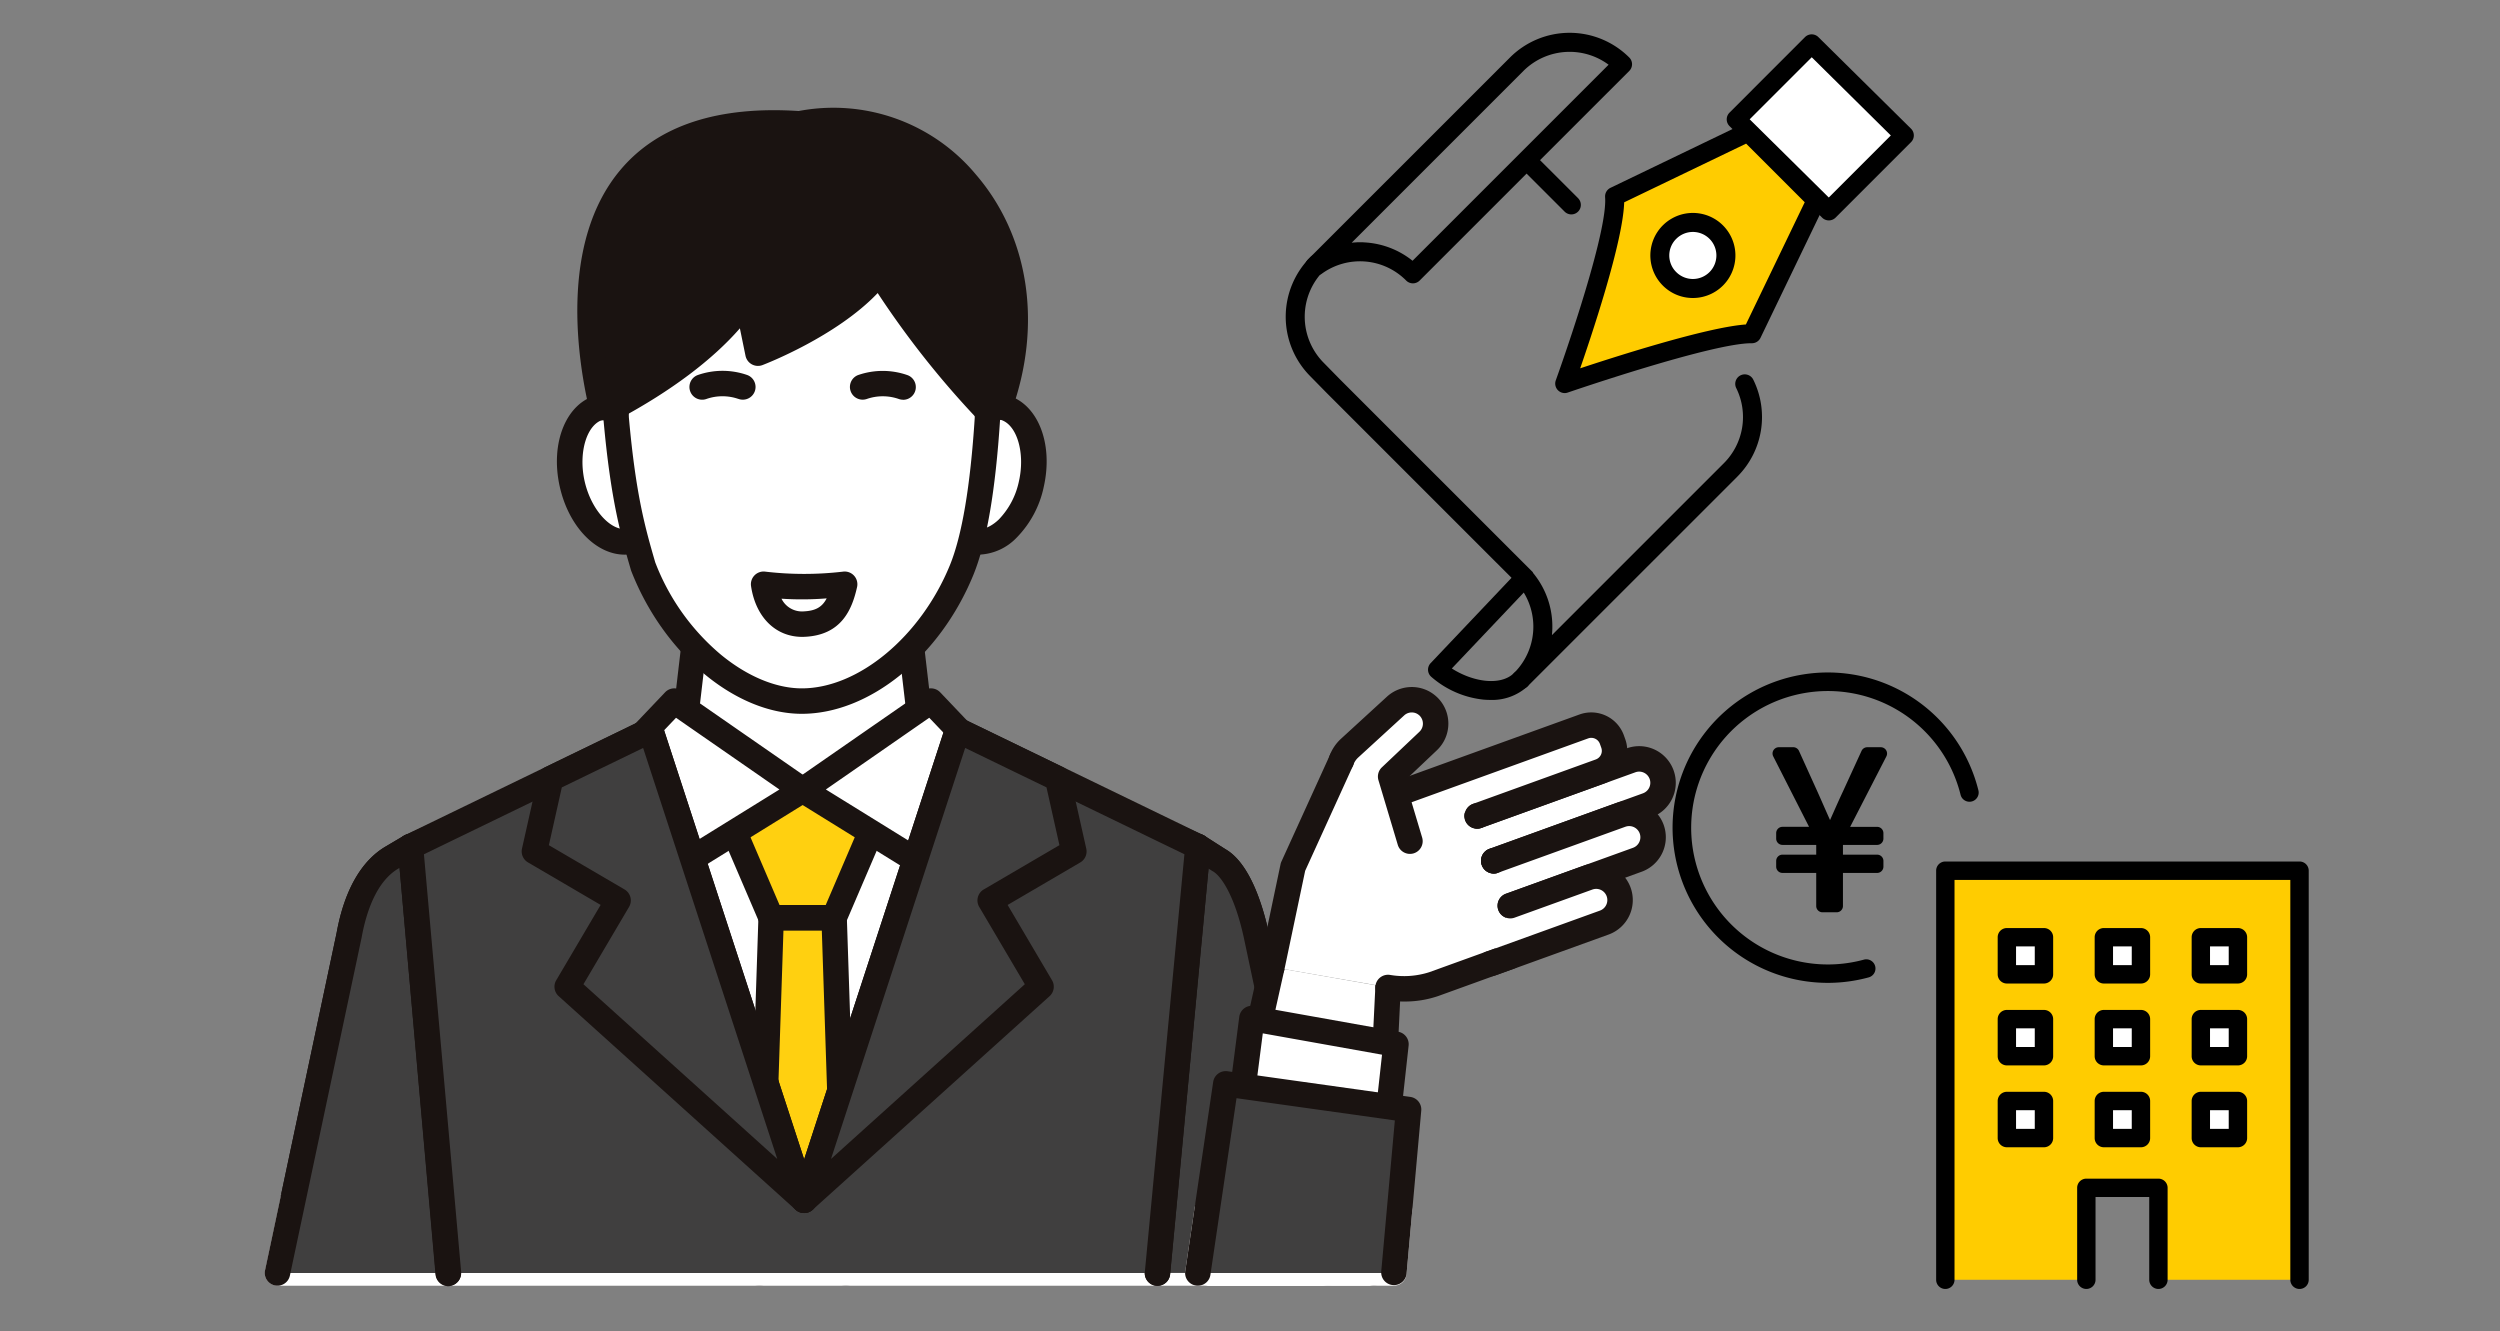 <svg xmlns="http://www.w3.org/2000/svg" width="385" height="205" viewBox="0 0 385 205">
  <rect x="0" y="0" width="385" height="205" fill="#808080" stroke="none"/>
  <g id="グループ_8993" data-name="グループ 8993" transform="translate(-295 -4320)">
    <g id="グループ_8992" data-name="グループ 8992">
      <g id="グループ_8991" data-name="グループ 8991">
        <g id="グループ_8903" data-name="グループ 8903" transform="translate(553.074 4424.061)">
          <g id="グループ_8892" data-name="グループ 8892">
            <g id="グループ_8891" data-name="グループ 8891" transform="translate(15.396 11.509)">
              <path id="パス_36198" data-name="パス 36198" d="M77.783,71.829H72.56a.471.471,0,0,1-.471-.471v-.873a.471.471,0,0,1,.471-.471h5.224a.471.471,0,0,0,.471-.471V67.984a.471.471,0,0,0-.471-.471H72.56a.471.471,0,0,1-.471-.471V66.2a.471.471,0,0,1,.471-.471H76.7a.471.471,0,0,0,.42-.685L71.58,54.152a.471.471,0,0,1,.42-.684h2.217a.471.471,0,0,1,.429.277l2.855,6.3c.754,1.678,1.473,3.357,2.3,5.173h.171c.822-1.816,1.542-3.494,2.329-5.173l2.889-6.3a.471.471,0,0,1,.428-.275h2.077a.471.471,0,0,1,.419.686l-5.6,10.891a.471.471,0,0,0,.419.686h4.2a.471.471,0,0,1,.471.471v.839a.471.471,0,0,1-.471.471H81.843a.471.471,0,0,0-.471.471v1.558a.471.471,0,0,0,.471.471h5.292a.471.471,0,0,1,.471.471v.873a.471.471,0,0,1-.471.471H81.843a.471.471,0,0,0-.471.471v5.121a.471.471,0,0,1-.471.471H78.726a.471.471,0,0,1-.471-.471V72.3A.471.471,0,0,0,77.783,71.829Z" transform="translate(-71.528 -53.468)" stroke="#000" stroke-width="1"/>
            </g>
            <path id="パス_36199" data-name="パス 36199" d="M23.4,46.8A23.4,23.4,0,1,1,46.116,17.774a.915.915,0,1,1-1.777.439A21.554,21.554,0,1,0,29.093,44.207a.915.915,0,0,1,.482,1.766A23.455,23.455,0,0,1,23.4,46.8Z" transform="translate(0 0)" stroke="#000" stroke-width="1"/>
          </g>
          <path id="パス_36200" data-name="パス 36200" d="M192.818,139.516V202.51H214.54V188.352h11.1V202.51h21.723V139.516Z" transform="translate(-151.315 -109.486)" fill="#fc0"/>
          <path id="パス_36201" data-name="パス 36201" d="M244.028,200.088a.915.915,0,0,1-.915-.915v-62.08H190.4v62.08a.915.915,0,1,1-1.83,0v-63a.915.915,0,0,1,.915-.915h54.547a.915.915,0,0,1,.915.915v63A.915.915,0,0,1,244.028,200.088Z" transform="translate(-147.978 -106.148)" stroke="#000" stroke-width="1"/>
          <g id="グループ_8902" data-name="グループ 8902" transform="translate(50.069 39.359)">
            <g id="グループ_8893" data-name="グループ 8893">
              <rect id="長方形_24215" data-name="長方形 24215" width="5.713" height="5.713" transform="translate(0.915 0.915)" fill="#fff" stroke="#000" stroke-width="1"/>
              <path id="パス_36202" data-name="パス 36202" d="M239.243,190.4H233.53a.915.915,0,0,1-.915-.915v-5.713a.915.915,0,0,1,.915-.915h5.713a.915.915,0,0,1,.915.915v5.713A.915.915,0,0,1,239.243,190.4Zm-4.8-1.83h3.883v-3.883h-3.883Z" transform="translate(-232.615 -182.858)" stroke="#000" stroke-width="1"/>
            </g>
            <g id="グループ_8894" data-name="グループ 8894" transform="translate(14.935)">
              <rect id="長方形_24216" data-name="長方形 24216" width="5.713" height="5.713" transform="translate(0.915 0.915)" fill="#fff" stroke="#000" stroke-width="1"/>
              <path id="パス_36203" data-name="パス 36203" d="M308.631,190.4h-5.713a.915.915,0,0,1-.915-.915v-5.713a.915.915,0,0,1,.915-.915h5.713a.915.915,0,0,1,.915.915v5.713A.915.915,0,0,1,308.631,190.4Zm-4.8-1.83h3.883v-3.883h-3.883Z" transform="translate(-302.002 -182.858)" stroke="#000" stroke-width="1"/>
            </g>
            <g id="グループ_8895" data-name="グループ 8895" transform="translate(29.871)">
              <rect id="長方形_24217" data-name="長方形 24217" width="5.713" height="5.713" transform="translate(0.915 0.915)" fill="#fff" stroke="#000" stroke-width="1"/>
              <path id="パス_36204" data-name="パス 36204" d="M378.019,190.4h-5.713a.915.915,0,0,1-.915-.915v-5.713a.915.915,0,0,1,.915-.915h5.713a.915.915,0,0,1,.915.915v5.713A.915.915,0,0,1,378.019,190.4Zm-4.8-1.83H377.1v-3.883H373.22Z" transform="translate(-371.39 -182.858)" stroke="#000" stroke-width="1"/>
            </g>
            <g id="グループ_8896" data-name="グループ 8896" transform="translate(0 12.608)">
              <rect id="長方形_24218" data-name="長方形 24218" width="5.713" height="5.713" transform="translate(0.915 0.915)" fill="#fff" stroke="#000" stroke-width="1"/>
              <path id="パス_36205" data-name="パス 36205" d="M239.243,248.976H233.53a.915.915,0,0,1-.915-.915v-5.713a.915.915,0,0,1,.915-.915h5.713a.915.915,0,0,1,.915.915v5.713A.915.915,0,0,1,239.243,248.976Zm-4.8-1.83h3.883v-3.883h-3.883Z" transform="translate(-232.615 -241.432)" stroke="#000" stroke-width="1"/>
            </g>
            <g id="グループ_8897" data-name="グループ 8897" transform="translate(14.935 12.608)">
              <rect id="長方形_24219" data-name="長方形 24219" width="5.713" height="5.713" transform="translate(0.915 0.915)" fill="#fff" stroke="#000" stroke-width="1"/>
              <path id="パス_36206" data-name="パス 36206" d="M308.631,248.976h-5.713a.915.915,0,0,1-.915-.915v-5.713a.915.915,0,0,1,.915-.915h5.713a.915.915,0,0,1,.915.915v5.713A.915.915,0,0,1,308.631,248.976Zm-4.8-1.83h3.883v-3.883h-3.883Z" transform="translate(-302.002 -241.432)" stroke="#000" stroke-width="1"/>
            </g>
            <g id="グループ_8898" data-name="グループ 8898" transform="translate(29.871 12.608)">
              <rect id="長方形_24220" data-name="長方形 24220" width="5.713" height="5.713" transform="translate(0.915 0.915)" fill="#fff" stroke="#000" stroke-width="1"/>
              <path id="パス_36207" data-name="パス 36207" d="M378.019,248.976h-5.713a.915.915,0,0,1-.915-.915v-5.713a.915.915,0,0,1,.915-.915h5.713a.915.915,0,0,1,.915.915v5.713A.915.915,0,0,1,378.019,248.976Zm-4.8-1.83H377.1v-3.883H373.22Z" transform="translate(-371.39 -241.432)" stroke="#000" stroke-width="1"/>
            </g>
            <g id="グループ_8899" data-name="グループ 8899" transform="translate(0 25.215)">
              <rect id="長方形_24221" data-name="長方形 24221" width="5.713" height="5.713" transform="translate(0.915 0.915)" fill="#fff" stroke="#000" stroke-width="1"/>
              <path id="パス_36208" data-name="パス 36208" d="M239.243,307.55H233.53a.915.915,0,0,1-.915-.915v-5.713a.915.915,0,0,1,.915-.915h5.713a.915.915,0,0,1,.915.915v5.713A.915.915,0,0,1,239.243,307.55Zm-4.8-1.83h3.883v-3.883h-3.883Z" transform="translate(-232.615 -300.006)" stroke="#000" stroke-width="1"/>
            </g>
            <g id="グループ_8900" data-name="グループ 8900" transform="translate(14.935 25.215)">
              <rect id="長方形_24222" data-name="長方形 24222" width="5.713" height="5.713" transform="translate(0.915 0.915)" fill="#fff" stroke="#000" stroke-width="1"/>
              <path id="パス_36209" data-name="パス 36209" d="M308.631,307.55h-5.713a.915.915,0,0,1-.915-.915v-5.713a.915.915,0,0,1,.915-.915h5.713a.915.915,0,0,1,.915.915v5.713A.915.915,0,0,1,308.631,307.55Zm-4.8-1.83h3.883v-3.883h-3.883Z" transform="translate(-302.002 -300.006)" stroke="#000" stroke-width="1"/>
            </g>
            <g id="グループ_8901" data-name="グループ 8901" transform="translate(29.871 25.215)">
              <rect id="長方形_24223" data-name="長方形 24223" width="5.713" height="5.713" transform="translate(0.915 0.915)" fill="#fff" stroke="#000" stroke-width="1"/>
              <path id="パス_36210" data-name="パス 36210" d="M378.019,307.55h-5.713a.915.915,0,0,1-.915-.915v-5.713a.915.915,0,0,1,.915-.915h5.713a.915.915,0,0,1,.915.915v5.713A.915.915,0,0,1,378.019,307.55Zm-4.8-1.83H377.1v-3.883H373.22Z" transform="translate(-371.39 -300.006)" stroke="#000" stroke-width="1"/>
            </g>
          </g>
        </g>
        <path id="パス_36211" data-name="パス 36211" d="M301.5,378.139a.915.915,0,0,1-.915-.915V363.98h-9.271v13.243a.915.915,0,1,1-1.83,0V363.065a.915.915,0,0,1,.915-.915h11.1a.915.915,0,0,1,.915.915v14.159A.915.915,0,0,1,301.5,378.139Z" transform="translate(325.898 4139.861)" stroke="#000" stroke-width="1"/>
        <g id="アートワーク_8" data-name="アートワーク 8" transform="translate(664.542 4507.322)">
          <g id="グループ_8952" data-name="グループ 8952" transform="translate(-171.042 -181.771)">
            <g id="グループ_8950" data-name="グループ 8950">
              <path id="パス_36264" data-name="パス 36264" d="M35.724,187.854a.964.964,0,0,1-.682-1.645,10.56,10.56,0,0,0,0-14.935l-2.752-2.747L6.119,142.356l-2.467-2.514a12.488,12.488,0,0,1,.006-17.655.964.964,0,1,1,1.363,1.363,10.561,10.561,0,0,0,0,14.935L7.488,141l26.165,26.165,2.752,2.747a12.407,12.407,0,0,1,3.658,8.831,12.6,12.6,0,0,1-.3,2.748l27.562-27.562a10.556,10.556,0,0,0,2.005-12.143.964.964,0,1,1,1.729-.853,12.483,12.483,0,0,1-2.371,14.359L36.405,187.572A.96.96,0,0,1,35.724,187.854Z" transform="translate(0 -87.79)" stroke="#000" stroke-width="1"/>
              <path id="パス_36265" data-name="パス 36265" d="M135.868,74.354a.962.962,0,0,1-.682-.282l-6.626-6.626a.964.964,0,1,1,1.363-1.363l6.626,6.626a.964.964,0,0,1-.681,1.645Z" transform="translate(-92.38 -47.386)" stroke="#000" stroke-width="1"/>
              <path id="パス_36266" data-name="パス 36266" d="M26.787,37.585a.964.964,0,0,1-.681-.282,10.508,10.508,0,0,0-13.651-1.1.958.958,0,0,1-.56.183.964.964,0,0,1-.923-1.615L42.089,3.658a12.489,12.489,0,0,1,17.661,0,.964.964,0,0,1,0,1.363L27.469,37.3A.964.964,0,0,1,26.787,37.585Zm-8.146-5.324a12.436,12.436,0,0,1,8.121,3.022L57.674,4.37a10.575,10.575,0,0,0-14.222.651L15.907,32.566A12.374,12.374,0,0,1,18.641,32.261Z" transform="translate(-7.698)" stroke="#000" stroke-width="1"/>
              <path id="パス_36267" data-name="パス 36267" d="M87.381,316.859q-.479,0-.975-.043a14.037,14.037,0,0,1-7.744-3.379.964.964,0,0,1-.074-1.4l12.347-13.02a.964.964,0,1,1,1.4,1.326L80.717,312.6c3.377,2.407,8.305,3.37,10.73.946A.964.964,0,0,1,92.81,314.9,7.589,7.589,0,0,1,87.381,316.859Z" transform="translate(-56.405 -215.123)" stroke="#000" stroke-width="1"/>
              <g id="グループ_8949" data-name="グループ 8949" transform="translate(41.504 0.238)">
                <g id="グループ_8948" data-name="グループ 8948">
                  <path id="パス_36268" data-name="パス 36268" d="M179.988,52.872l-20.558,9.9c.5,6.253-7.676,28.825-7.676,28.825s22.514-7.762,28.831-7.67l9.9-20.558Z" transform="translate(-150.79 -38.314)" fill="#fc0"/>
                  <path id="パス_36269" data-name="パス 36269" d="M149.273,90.08a.964.964,0,0,1-.906-1.292c.079-.217,7.643-21.173,7.642-27.859q0-.3-.021-.561c0-.026,0-.053,0-.079a.964.964,0,0,1,.546-.867l20.558-9.9h0a.96.96,0,0,1,.671-.061h0a.961.961,0,0,1,.195.077h0a.965.965,0,0,1,.247.186l10.464,10.465a.965.965,0,0,1,.2,1.113h0v0l-9.9,20.558a.969.969,0,0,1-.882.545h-.107c-6.218,0-28.041,7.5-28.391,7.616A.96.96,0,0,1,149.273,90.08Zm8.661-29.194c-.015,5.953-5.2,21.282-7.086,26.677,5.448-1.829,20.743-6.78,26.645-7.068l9.345-19.408-9.529-9.529Z" transform="translate(-148.309 -35.834)" stroke="#000" stroke-width="1"/>
                  <g id="グループ_8947" data-name="グループ 8947" transform="translate(26.409)">
                    <path id="パス_36270" data-name="パス 36270" d="M260.388,30.024l-14.265-14.1L257.749,4.3l14.265,14.1Z" transform="translate(-245.16 -3.332)" fill="#fff"/>
                    <path id="パス_36271" data-name="パス 36271" d="M257.908,28.507a.961.961,0,0,1-.678-.278l-14.265-14.1a.964.964,0,0,1,0-1.367L254.587,1.134a.963.963,0,0,1,1.359,0l14.265,14.1a.964.964,0,0,1,0,1.367L258.589,28.225A.961.961,0,0,1,257.908,28.507Zm-12.9-15.07L257.9,26.184l10.262-10.262L255.272,3.175Z" transform="translate(-242.679 -0.852)" stroke="#000" stroke-width="1"/>
                  </g>
                </g>
              </g>
            </g>
            <g id="グループ_8951" data-name="グループ 8951" transform="translate(56.156 27.744)">
              <path id="パス_36272" data-name="パス 36272" d="M205.592,111.255a5.086,5.086,0,1,1,7.193,0A5.086,5.086,0,0,1,205.592,111.255Z" transform="translate(-203.141 -101.612)" fill="#fff"/>
              <path id="パス_36273" data-name="パス 36273" d="M206.716,111.236h0a6.01,6.01,0,0,1-4.278-1.772h0a6.05,6.05,0,1,1,4.278,1.772ZM203.8,108.1a4.122,4.122,0,1,0,0-5.829,4.094,4.094,0,0,0,0,5.829Z" transform="translate(-200.668 -99.139)" stroke="#000" stroke-width="1"/>
            </g>
          </g>
        </g>
        <g id="グループ_8976" data-name="グループ 8976" transform="translate(335.766 4336.575)">
          <g id="グループ_8344" data-name="グループ 8344" transform="translate(0 11.354)">
            <g id="グループ_8332" data-name="グループ 8332" transform="translate(20.479 73.702)">
              <path id="パス_7930" data-name="パス 7930" d="M1584.833,762.79l-5.851-65.658,36.285-16,6.741-2.974,1.575-.694,9.2-4.052,6.964-3.072,6.592,2.92,9.1,4.029,1.56.69,6.56,2.908,36.689,16.244-.012.129-6.207,65.528Z" transform="translate(-1577.022 -668.383)" fill="#fff"/>
              <path id="パス_7931" data-name="パス 7931" d="M1581.966,761.7a1.959,1.959,0,0,1-2.126-1.778l-5.85-65.658a1.959,1.959,0,0,1,1.161-1.967l60.762-26.79a1.961,1.961,0,0,1,1.585,0L1698,692.3a1.959,1.959,0,0,1,1.158,1.976l-6.219,65.658a1.96,1.96,0,0,1-1.948,1.775c-.062,0-.125,0-.187-.009a1.959,1.959,0,0,1-1.766-2.135l6.086-64.253L1636.7,669.444l-58.685,25.873,5.726,64.258A1.959,1.959,0,0,1,1581.966,761.7Z" transform="translate(-1573.982 -665.342)" fill="#1a1311"/>
            </g>
            <g id="グループ_8333" data-name="グループ 8333" transform="translate(0 100.492)">
              <path id="パス_7932" data-name="パス 7932" d="M1891.2,740.4l2.873-1.7,5.808,65.658h-26.287l11.035-52C1885.592,747,1887.666,742.5,1891.2,740.4Z" transform="translate(-1871.631 -736.743)" fill="#fff"/>
              <path id="パス_7933" data-name="パス 7933" d="M1894.887,801.492l-5.534-62.56-.194.115c-3.45,2.046-4.974,6.9-5.644,10.62,0,.02-.007.039-.012.059l-11.034,52a1.959,1.959,0,0,1-3.833-.814l11.028-51.972c1.172-6.465,3.764-11.051,7.5-13.266l2.872-1.7a1.959,1.959,0,0,1,2.95,1.513l5.807,65.657a1.959,1.959,0,1,1-3.9.346Z" transform="translate(-1868.592 -733.702)" fill="#1a1311"/>
            </g>
            <g id="グループ_8334" data-name="グループ 8334" transform="translate(135.523 100.492)">
              <path id="パス_7934" data-name="パス 7934" d="M1534.064,738.7l3.2,2.05c2.466,1.34,4.545,5.788,5.8,11.607l11.035,52h-26.259Z" transform="translate(-1525.885 -736.743)" fill="#fff"/>
              <path id="パス_7935" data-name="パス 7935" d="M1551.061,803.28a1.961,1.961,0,0,1-1.915-1.553l-11.032-51.994c-1.39-6.422-3.468-9.562-4.825-10.3q-.062-.034-.121-.072l-.5-.318-5.917,62.46a1.959,1.959,0,1,1-3.9-.369l6.219-65.658a1.96,1.96,0,0,1,3.008-1.465l3.148,2.016c3.889,2.179,5.876,8.994,6.717,12.884l11.035,52a1.961,1.961,0,0,1-1.919,2.367Z" transform="translate(-1522.844 -733.702)" fill="#1a1311"/>
            </g>
            <g id="グループ_8335" data-name="グループ 8335" transform="translate(74.223 111.438)">
              <path id="パス_7936" data-name="パス 7936" d="M1728.807,766.632l1.807,54.712H1717.3l1.807-54.712Z" transform="translate(-1715.342 -764.673)" fill="#ffd010"/>
              <path id="パス_7937" data-name="パス 7937" d="M1725.616,818.369l-1.744-52.818h-5.908l-1.744,52.818a1.959,1.959,0,0,1-1.957,1.895h-.066a1.959,1.959,0,0,1-1.894-2.023l1.807-54.713a1.959,1.959,0,0,1,1.958-1.895h9.7a1.959,1.959,0,0,1,1.958,1.895l1.807,54.713a1.959,1.959,0,0,1-3.917.129Z" transform="translate(-1712.302 -761.632)" fill="#1a1311"/>
            </g>
            <g id="グループ_8336" data-name="グループ 8336" transform="translate(62.808 67.547)">
              <path id="パス_7938" data-name="パス 7938" d="M1689.749,654.635h33l1.571,13.444-18.07,13.733-18.073-13.733Z" transform="translate(-1686.214 -652.676)" fill="#fff"/>
              <path id="パス_7939" data-name="パス 7939" d="M1704.391,680.332a1.959,1.959,0,0,1-2.371,0L1683.947,666.6a1.959,1.959,0,0,1-.76-1.788l1.575-13.444a1.96,1.96,0,0,1,1.946-1.731h33a1.96,1.96,0,0,1,1.946,1.732l1.571,13.444a1.959,1.959,0,0,1-.76,1.787Zm13.57-26.778h-29.51l-1.242,10.6,16,12.155,15.994-12.155Z" transform="translate(-1683.173 -649.635)" fill="#1a1311"/>
            </g>
            <g id="グループ_8337" data-name="グループ 8337" transform="translate(44.997 32.701)">
              <path id="パス_7940" data-name="パス 7940" d="M1801.691,577.686c-1.293-5.7.691-11,4.43-11.852a4.8,4.8,0,0,1,2.363.069l2.427,20.534c-.035.012-.069.02-.106.029C1807.065,587.315,1802.986,583.383,1801.691,577.686Z" transform="translate(-1799.33 -563.758)" fill="#fff"/>
              <path id="パス_7941" data-name="パス 7941" d="M1807.315,581.518a1.959,1.959,0,0,1,1.18,3.737,2.987,2.987,0,0,1-.292.08,6.655,6.655,0,0,1-1.482.167c-4.369,0-8.575-4.262-9.976-10.424-1.555-6.855,1.04-13.09,5.906-14.2a6.738,6.738,0,0,1,3.32.091,1.96,1.96,0,1,1-1.042,3.778,2.858,2.858,0,0,0-1.408-.047c-2.589.588-3.969,5.031-2.954,9.506S1804.732,582.084,1807.315,581.518Zm-.052.016h0Zm0,0,0,0Z" transform="translate(-1796.295 -560.717)" fill="#1a1311"/>
            </g>
            <g id="グループ_8338" data-name="グループ 8338" transform="translate(106.76 32.701)">
              <path id="パス_7942" data-name="パス 7942" d="M1643.634,586.466c-.078-.018-.152-.038-.227-.061l2.545-20.5a4.8,4.8,0,0,1,2.363-.069c3.74.849,5.723,6.155,4.431,11.852S1647.374,587.315,1643.634,586.466Z" transform="translate(-1641.447 -563.758)" fill="#fff"/>
              <path id="パス_7943" data-name="パス 7943" d="M1644.823,564.7a2.86,2.86,0,0,0-1.407.047,1.959,1.959,0,0,1-1.042-3.778,6.733,6.733,0,0,1,3.318-.091c4.868,1.106,7.463,7.341,5.907,14.2a15.74,15.74,0,0,1-4.189,7.823,8.4,8.4,0,0,1-5.779,2.6,6.681,6.681,0,0,1-1.479-.166c-.129-.029-.254-.063-.378-.1a1.959,1.959,0,1,1,1.152-3.746c.025.008.051.014.085.023,1.543.35,2.967-.749,3.679-1.435a11.966,11.966,0,0,0,3.087-5.867C1648.793,569.734,1647.413,565.292,1644.823,564.7Z" transform="translate(-1638.39 -560.717)" fill="#1a1311"/>
            </g>
            <g id="グループ_8339" data-name="グループ 8339" transform="translate(52.111)">
              <path id="パス_7944" data-name="パス 7944" d="M1692.982,482.274c30.336,0,25.084,32.869,25.084,32.869s.063,1.17.026,1.75c-.613,9.566-1.833,18.079-3.975,23.305-5.065,12.356-15.511,20.155-24.6,20.155-8.806,0-19.46-8-24.431-20.734-1.552-5.348-3.057-10.547-4.149-22.725a15.247,15.247,0,0,1,.023-1.733c0-.063,0-.123.006-.187C1660.3,497.58,1662.646,482.274,1692.982,482.274Z" transform="translate(-1658.914 -480.315)" fill="#fff"/>
              <path id="パス_7945" data-name="パス 7945" d="M1662.557,485.665c5.434-5.646,14.382-8.391,27.354-8.391,9.066,0,16.053,2.8,20.77,8.334,8.334,9.771,6.567,24.574,6.28,26.594.038.655.028,1.574.015,1.776-.7,10.914-2.084,18.963-4.118,23.923-5.158,12.583-16.021,21.371-26.418,21.371-10.242,0-21.284-9.244-26.256-21.981q-.032-.082-.057-.167c-1.529-5.269-3.109-10.717-4.219-23.1a10.665,10.665,0,0,1,0-1.5c.007-.153.015-.3.019-.457,0-.013,0-.027,0-.04l0-.089C1655.563,502.242,1656.12,492.354,1662.557,485.665Zm-2.709,26.356,0,.147h0c0,.183-.013.366-.022.549a7.5,7.5,0,0,0-.009.961c1.07,11.937,2.52,16.976,4.055,22.269a34.814,34.814,0,0,0,10.162,14.258c4.054,3.32,8.462,5.148,12.412,5.148,8.708,0,18.293-7.965,22.792-18.939,1.872-4.566,3.161-12.2,3.833-22.686.024-.374-.011-1.267-.025-1.486a1.972,1.972,0,0,1,.019-.447c.023-.147,2.225-14.769-5.372-23.658-3.938-4.608-9.919-6.944-17.776-6.944-11.851,0-19.874,2.352-24.53,7.19-5.133,5.334-5.924,13.242-5.532,23.475C1659.85,511.912,1659.85,511.967,1659.848,512.021Z" transform="translate(-1655.843 -477.274)" fill="#1a1311"/>
            </g>
            <g id="グループ_8340" data-name="グループ 8340" transform="translate(67.738 92.098)">
              <path id="パス_7946" data-name="パス 7946" d="M1700.754,717.283h26.282l-8.291,19.34h-9.7Z" transform="translate(-1698.794 -715.323)" fill="#ffd010"/>
              <path id="パス_7947" data-name="パス 7947" d="M1715.705,735.542H1706a1.959,1.959,0,0,1-1.8-1.187l-8.291-19.34a1.96,1.96,0,0,1,1.8-2.731H1724a1.96,1.96,0,0,1,1.8,2.731l-8.291,19.34A1.958,1.958,0,0,1,1715.705,735.542Zm-15.02-19.34,6.611,15.421h7.117l6.61-15.421Z" transform="translate(-1695.754 -712.283)" fill="#1a1311"/>
            </g>
            <g id="グループ_8343" data-name="グループ 8343" transform="translate(56.417 78.079)">
              <g id="グループ_8341" data-name="グループ 8341" transform="translate(24.463 0)">
                <path id="パス_7948" data-name="パス 7948" d="M1691.626,681.51l4.7,4.94-4.917,20.864-19.547-12.1Z" transform="translate(-1669.904 -679.55)" fill="#fff"/>
                <path id="パス_7949" data-name="パス 7949" d="M1689.12,706.084a1.962,1.962,0,0,1-1.781-.144l-19.546-12.1a1.959,1.959,0,0,1-.085-3.276l19.762-13.705a1.96,1.96,0,0,1,2.536.259l4.7,4.941a1.958,1.958,0,0,1,.488,1.8l-4.916,20.864A1.959,1.959,0,0,1,1689.12,706.084Zm-.8-25.048L1672.4,692.081l14.691,9.094,4.049-17.183Z" transform="translate(-1666.864 -676.51)" fill="#1a1311"/>
              </g>
              <g id="グループ_8342" data-name="グループ 8342" transform="translate(0)">
                <path id="パス_7950" data-name="パス 7950" d="M1738.987,681.51l19.762,13.705-19.547,12.1-4.917-20.864Z" transform="translate(-1732.327 -679.55)" fill="#fff"/>
                <path id="パス_7951" data-name="パス 7951" d="M1737.193,705.94a1.959,1.959,0,0,1-2.938-1.217l-4.916-20.864a1.959,1.959,0,0,1,.488-1.8l4.7-4.941a1.959,1.959,0,0,1,2.536-.259l19.762,13.705a1.959,1.959,0,0,1-.085,3.276Zm-.984-24.9-2.813,2.956,4.049,17.183,14.691-9.094Z" transform="translate(-1729.286 -676.51)" fill="#1a1311"/>
              </g>
            </g>
          </g>
          <g id="グループ_8352" data-name="グループ 8352" transform="translate(0 93.912)">
            <g id="グループ_8345" data-name="グループ 8345" transform="translate(0 72.402)">
              <path id="パス_7952" data-name="パス 7952" d="M1530.22,877.686h157.033l2.375,11.192H1527.845Z" transform="translate(-1525.885 -875.727)" fill="#fff"/>
              <path id="パス_7953" data-name="パス 7953" d="M1686.587,887.8H1524.8a1.959,1.959,0,0,1-1.917-2.366l2.375-11.192a1.959,1.959,0,0,1,1.917-1.553h157.032a1.959,1.959,0,0,1,1.917,1.553l2.375,11.192a1.959,1.959,0,0,1-1.917,2.366Zm-3.962-11.192H1528.767l-1.543,7.273h156.945Z" transform="translate(-1522.845 -872.686)" fill="#fff"/>
            </g>
            <g id="グループ_8351" data-name="グループ 8351" transform="translate(0)">
              <g id="グループ_8346" data-name="グループ 8346" transform="translate(0 17.935)">
                <path id="パス_7954" data-name="パス 7954" d="M1891.2,740.4l2.873-1.7,5.808,65.658h-26.287l11.035-52C1885.592,747,1887.666,742.5,1891.2,740.4Z" transform="translate(-1871.631 -736.743)" fill="#403f3f"/>
                <path id="パス_7955" data-name="パス 7955" d="M1894.887,801.492l-5.534-62.56-.194.115c-3.45,2.046-4.974,6.9-5.644,10.62,0,.02-.007.039-.012.059l-11.034,52a1.959,1.959,0,0,1-3.833-.814l11.028-51.972c1.172-6.465,3.764-11.051,7.5-13.266l2.872-1.7a1.959,1.959,0,0,1,2.95,1.513l5.807,65.657a1.959,1.959,0,1,1-3.9.346Z" transform="translate(-1868.592 -733.702)" fill="#1a1311"/>
              </g>
              <g id="グループ_8347" data-name="グループ 8347" transform="translate(135.523 17.935)">
                <path id="パス_7956" data-name="パス 7956" d="M1534.064,738.7l3.2,2.05c2.466,1.34,4.545,5.788,5.8,11.607l11.035,52h-26.259Z" transform="translate(-1525.885 -736.743)" fill="#403f3f"/>
                <path id="パス_7957" data-name="パス 7957" d="M1551.061,803.28a1.961,1.961,0,0,1-1.915-1.553l-11.032-51.994c-1.39-6.422-3.468-9.562-4.825-10.3q-.062-.034-.121-.072l-.5-.318-5.917,62.46a1.959,1.959,0,1,1-3.9-.369l6.219-65.658a1.96,1.96,0,0,1,3.008-1.465l3.148,2.016c3.889,2.179,5.876,8.994,6.717,12.884l11.035,52a1.961,1.961,0,0,1-1.919,2.367Z" transform="translate(-1522.844 -733.702)" fill="#1a1311"/>
              </g>
              <g id="グループ_8348" data-name="グループ 8348" transform="translate(20.479)">
                <path id="パス_7958" data-name="パス 7958" d="M1584.833,776.53l-5.851-65.658,37-17.935,23.633,72.4,23.633-72.4,37,17.935-.012.129-6.207,65.528Z" transform="translate(-1577.022 -690.978)" fill="#403f3f"/>
                <path id="パス_7959" data-name="パス 7959" d="M1581.966,775.441a1.959,1.959,0,0,1-2.126-1.778l-5.851-65.658a1.96,1.96,0,0,1,1.1-1.937l37-17.935a1.96,1.96,0,0,1,2.718,1.155l21.77,66.695,21.77-66.695a1.959,1.959,0,0,1,2.717-1.155l37,17.935a1.96,1.96,0,0,1,1.1,1.948l-6.219,65.658a1.96,1.96,0,0,1-1.948,1.775q-.093,0-.187-.009a1.959,1.959,0,0,1-1.766-2.135l6.091-64.3-33.754-16.362-22.936,70.267a1.959,1.959,0,0,1-3.725,0l-22.936-70.267-33.761,16.365,5.731,64.31A1.959,1.959,0,0,1,1581.966,775.441Z" transform="translate(-1573.982 -687.937)" fill="#1a1311"/>
              </g>
              <g id="グループ_8349" data-name="グループ 8349" transform="translate(81.111)">
                <path id="パス_7960" data-name="パス 7960" d="M1627.7,765.339l23.633-72.4,15.394,7.462,2.512,11.214-12.889,7.543,7.838,13.289Z" transform="translate(-1625.742 -690.978)" fill="#403f3f"/>
                <path id="パス_7961" data-name="パス 7961" d="M1662.461,730.86l-36.488,32.894a1.96,1.96,0,0,1-3.175-2.064l23.633-72.4a1.96,1.96,0,0,1,2.717-1.155l15.394,7.462a1.959,1.959,0,0,1,1.057,1.335l2.512,11.214a1.959,1.959,0,0,1-.922,2.119L1656,716.814l6.839,11.6A1.96,1.96,0,0,1,1662.461,730.86Zm-10.838-13.749a1.96,1.96,0,0,1,.7-2.687l11.654-6.819-1.993-8.9-12.523-6.07L1628.8,755.927l29.846-26.906Z" transform="translate(-1622.702 -687.937)" fill="#1a1311"/>
              </g>
              <g id="グループ_8350" data-name="グループ 8350" transform="translate(39.572)">
                <path id="パス_7962" data-name="パス 7962" d="M1736.209,700.4l15.394-7.462,23.633,72.4-36.487-32.894,7.838-13.289-12.89-7.543Z" transform="translate(-1731.737 -690.978)" fill="#403f3f"/>
                <path id="パス_7963" data-name="パス 7963" d="M1728.744,708.145l2.512-11.214a1.959,1.959,0,0,1,1.057-1.335l15.394-7.462a1.96,1.96,0,0,1,2.717,1.155l23.633,72.4a1.96,1.96,0,0,1-3.175,2.064l-36.488-32.894a1.96,1.96,0,0,1-.375-2.451l6.839-11.6-11.192-6.55A1.96,1.96,0,0,1,1728.744,708.145Zm15.791,6.279a1.961,1.961,0,0,1,.7,2.687l-7.025,11.91,29.846,26.906L1747.4,692.64l-12.522,6.07-1.992,8.9Z" transform="translate(-1728.697 -687.937)" fill="#1a1311"/>
              </g>
            </g>
          </g>
          <g id="グループ_8353" data-name="グループ 8353" transform="translate(48.141)">
            <path id="パス_7964" data-name="パス 7964" d="M1695.182,476.641c-5.575,7.529-18.628,12.515-18.628,12.515l-1.726-8.427c-3.924,5.958-11.326,11.838-20.565,16.81h-1.74c-2.1-8.859-9.039-46.447,30.427-43.7,21-4.276,40.18,17.609,30.79,43.636l-2.366.052A143.628,143.628,0,0,1,1695.182,476.641Z" transform="translate(-1648.734 -451.34)" fill="#1a1311"/>
            <path id="パス_7965" data-name="パス 7965" d="M1710.775,496.39l-2.366.052a1.957,1.957,0,0,1-1.433-.578,140.09,140.09,0,0,1-14.993-19.008c-6.368,6.694-17.234,10.9-17.738,11.091a1.959,1.959,0,0,1-2.619-1.437l-.865-4.221c-4.254,4.876-10.586,9.636-18.577,13.937a1.961,1.961,0,0,1-.929.234h-1.74a1.96,1.96,0,0,1-1.907-1.506c-1.755-7.388-4.8-25.8,4.82-37.138,5.75-6.779,14.965-9.8,27.387-8.992a28.556,28.556,0,0,1,27.256,9.736c8.255,9.552,10.313,23.211,5.5,36.538A1.959,1.959,0,0,1,1710.775,496.39Zm-6.669-35.269a24.677,24.677,0,0,0-23.772-8.405,1.966,1.966,0,0,1-.527.034c-11.243-.781-19.449,1.776-24.389,7.6-3.695,4.356-5.633,10.544-5.761,18.393a63.426,63.426,0,0,0,1.394,13.639c8.849-4.862,15.626-10.444,19.134-15.769a1.959,1.959,0,0,1,3.556.685l1.245,6.081c3.816-1.715,11.755-5.73,15.615-10.943a1.959,1.959,0,0,1,3.215.094,150.506,150.506,0,0,0,15.371,19.975l.137,0C1713.077,480.937,1711.165,469.29,1704.105,461.121Z" transform="translate(-1645.726 -448.301)" fill="#1a1311"/>
          </g>
          <g id="グループ_8368" data-name="グループ 8368" transform="translate(141.742 89.227)">
            <g id="グループ_8364" data-name="グループ 8364" transform="translate(0.892 0)">
              <g id="グループ_8354" data-name="グループ 8354" transform="translate(0 75.625)">
                <path id="パス_7966" data-name="パス 7966" d="M1511,873.958l24.031.306-.6,12.347h-26.252Z" transform="translate(-1506.219 -871.998)" fill="#fff"/>
                <path id="パス_7967" data-name="パス 7967" d="M1531.39,885.53h-26.251a1.959,1.959,0,0,1-1.912-2.386l2.824-12.653a1.959,1.959,0,0,1,1.912-1.532h.025l24.031.306a1.959,1.959,0,0,1,1.932,2.055l-.6,12.347A1.96,1.96,0,0,1,1531.39,885.53ZM1509.529,872.9l-1.945,8.715h21.94l.414-8.455Z" transform="translate(-1503.179 -868.958)" fill="#fff"/>
              </g>
              <path id="パス_7968" data-name="パス 7968" d="M1514.752,786.006l17.882,3.153-2.15,43.968h-26.252Z" transform="translate(-1502.272 -742.889)" fill="#fff"/>
              <g id="グループ_8355" data-name="グループ 8355" transform="translate(26.252 44.31)">
                <path id="パス_7969" data-name="パス 7969" d="M1501.2,836.938l-.1,0a1.96,1.96,0,0,1-1.862-2.053l2.149-43.968a1.96,1.96,0,1,1,3.914.192l-2.149,43.968A1.959,1.959,0,0,1,1501.2,836.938Z" transform="translate(-1499.235 -789.051)" fill="#1a1311"/>
              </g>
              <g id="グループ_8356" data-name="グループ 8356" transform="translate(0 41.157)">
                <path id="パス_7970" data-name="パス 7970" d="M1546.828,832.045a1.961,1.961,0,0,1-1.915-2.386l10.518-47.121a1.959,1.959,0,0,1,3.825.854l-10.518,47.122A1.96,1.96,0,0,1,1546.828,832.045Z" transform="translate(-1544.866 -781.005)" fill="#1a1311"/>
              </g>
              <g id="グループ_8363" data-name="グループ 8363" transform="translate(10.518)">
                <path id="パス_7971" data-name="パス 7971" d="M1474.594,736.133a.038.038,0,0,1-.019.007l-2.062.746-6.655,2.4a12.85,12.85,0,0,1-6.592.578l-8.934-1.556-9.414-1.648,3.239-15.428,7.451-16.371,7.825,2.253,0,0,.582,2.963,8.964-3.245,0,0,9.59,4.368,5.037,13.856-6.033,10-2.974,1.077S1474.6,736.131,1474.594,736.133Z" transform="translate(-1438.958 -693.546)" fill="#fff"/>
                <g id="グループ_8357" data-name="グループ 8357" transform="translate(31.622 9.108)">
                  <path id="パス_7972" data-name="パス 7972" d="M1418.382,712.809l0,0-19.673,7.112-2.541-6.915,23.675-8.557a3.679,3.679,0,0,1,4.444,1.623,3.6,3.6,0,0,1,.273.584,3.687,3.687,0,0,1-2.211,4.719Z" transform="translate(-1394.205 -702.268)" fill="#fff"/>
                  <path id="パス_7973" data-name="パス 7973" d="M1419.539,704.006a1.715,1.715,0,0,0-2.079-.756l-23.675,8.557a1.96,1.96,0,1,1-1.332-3.686l23.672-8.557a5.628,5.628,0,0,1,6.812,2.489,5.528,5.528,0,0,1,.416.894,5.647,5.647,0,0,1-3.388,7.229l-3.919,1.416-.048.018-19.673,7.112a1.959,1.959,0,1,1-1.333-3.685l19.629-7.1.048-.018,3.963-1.432a1.727,1.727,0,0,0,1.031-2.219A1.664,1.664,0,0,0,1419.539,704.006Z" transform="translate(-1391.16 -699.225)" fill="#1a1311"/>
                </g>
                <g id="グループ_8358" data-name="グループ 8358" transform="translate(19.1 3.906)">
                  <path id="パス_7974" data-name="パス 7974" d="M1427.743,704.922l-12.516-3.306,8.964-3.245,0,0,1.007-.362,18.958-6.856a3.373,3.373,0,0,1,4.318,2.025l.21.585a3.374,3.374,0,0,1-2.025,4.318Z" transform="translate(-1413.267 -688.99)" fill="#fff"/>
                  <path id="パス_7975" data-name="パス 7975" d="M1443.592,690.805a1.414,1.414,0,0,0-1.81-.85l-18.962,6.857-.963.346-.043.017-8.965,3.245a1.96,1.96,0,0,1-1.334-3.685l8.92-3.229.052-.02,19.96-7.215a5.34,5.34,0,0,1,6.832,3.207l.206.577a5.333,5.333,0,0,1-3.2,6.829l-18.92,6.843a1.96,1.96,0,0,1-1.333-3.685l18.918-6.842a1.414,1.414,0,0,0,.848-1.816Z" transform="translate(-1410.222 -685.95)" fill="#1a1311"/>
                </g>
                <g id="グループ_8359" data-name="グループ 8359" transform="translate(34.16 17.498)">
                  <path id="パス_7976" data-name="パス 7976" d="M1414.593,735.519l-11.977,4.327-2.543-6.914,19.606-7.088a.415.415,0,0,1,.069-.021l0,0a3.683,3.683,0,0,1,4.37,1.652,3.548,3.548,0,0,1,.272.585,3.681,3.681,0,0,1-2.212,4.715Z" transform="translate(-1398.112 -723.67)" fill="#fff"/>
                  <path id="パス_7977" data-name="パス 7977" d="M1419.386,725.412a1.728,1.728,0,0,0-2.013-.781l-.1.033-19.57,7.074a1.959,1.959,0,1,1-1.332-3.685l19.584-7.079c.049-.019.109-.04.18-.061a5.659,5.659,0,0,1,6.65,2.548,5.543,5.543,0,0,1,.416.894,5.65,5.65,0,0,1-3.389,7.225l-19.566,7.073a1.959,1.959,0,0,1-1.332-3.685l19.564-7.073a1.729,1.729,0,0,0,1.033-2.217A1.631,1.631,0,0,0,1419.386,725.412Zm-2.289-.7h0Zm0,0h0Zm0,0h0Zm.038-.008h0Zm0,0h0Zm0,0h0Zm0,0h0Zm.146-.041.014-.005Z" transform="translate(-1395.076 -720.633)" fill="#1a1311"/>
                </g>
                <g id="グループ_8360" data-name="グループ 8360" transform="translate(10.691)">
                  <path id="パス_7978" data-name="パス 7978" d="M1485.529,690.333a4.856,4.856,0,0,1,1.3-1.938l3.393-3.111.275-.253.484-.441,2.9-2.655a3.679,3.679,0,0,1,4.133-.58,3.834,3.834,0,0,1,1.068.8,3.687,3.687,0,0,1-.219,5.2.016.016,0,0,0-.008.009l-5.5,5.218-.235.22,2.977,9.949Z" transform="translate(-1483.569 -679.015)" fill="#fff"/>
                  <path id="パス_7979" data-name="パス 7979" d="M1494.625,680.468a1.876,1.876,0,0,0-.513-.391,1.728,1.728,0,0,0-1.933.272l-7.049,6.458a2.9,2.9,0,0,0-.786,1.157,1.959,1.959,0,1,1-3.688-1.325,6.777,6.777,0,0,1,1.824-2.72l7.048-6.458a5.67,5.67,0,0,1,6.343-.885,5.824,5.824,0,0,1,1.633,1.236,5.648,5.648,0,0,1-.294,7.911l-.035.034-4.864,4.611,2.631,8.793a1.959,1.959,0,1,1-3.754,1.123l-2.976-9.949a1.959,1.959,0,0,1,.535-1.989l5.7-5.4.059-.057h0a1.73,1.73,0,0,0,.117-2.418Z" transform="translate(-1480.54 -675.983)" fill="#1a1311"/>
                </g>
                <g id="グループ_8361" data-name="グループ 8361" transform="translate(17.883 39.546)">
                  <path id="パス_7980" data-name="パス 7980" d="M1456.311,786.658l18.78-4.764-5.068,1.833-6.657,2.407A14.686,14.686,0,0,1,1456.311,786.658Z" transform="translate(-1454.352 -779.934)" fill="#fff"/>
                  <path id="パス_7981" data-name="パス 7981" d="M1460.992,784.935a15.888,15.888,0,0,1-5.261.846,16.344,16.344,0,0,1-2.8-.234,1.959,1.959,0,1,1,.675-3.86,12.734,12.734,0,0,0,6.052-.439l11.724-4.239a1.959,1.959,0,1,1,1.333,3.685Z" transform="translate(-1451.31 -776.893)" fill="#1a1311"/>
                </g>
                <path id="パス_7982" data-name="パス 7982" d="M1521.461,734.025a1.961,1.961,0,0,1-1.916,1.557,1.985,1.985,0,0,1-.4-.042,1.96,1.96,0,0,1-1.515-2.32l3.24-15.427a1.966,1.966,0,0,1,.134-.409l7.452-16.37a1.959,1.959,0,1,1,3.567,1.623l-7.363,16.174Z" transform="translate(-1517.583 -690.506)" fill="#1a1311"/>
                <g id="グループ_8362" data-name="グループ 8362" transform="translate(33.657 27.165)">
                  <path id="パス_7983" data-name="パス 7983" d="M1418.643,761.768l-5.266,1.9c-.1.034-.195.062-.291.091,0,0-.009,0-.012,0a.036.036,0,0,1-.019.007l3.047-8.919,11.977-4.327a3.677,3.677,0,0,1,4.44,1.625,3.561,3.561,0,0,1,.273.585,3.683,3.683,0,0,1-2.207,4.716Z" transform="translate(-1411.095 -748.343)" fill="#fff"/>
                  <path id="パス_7984" data-name="パス 7984" d="M1427.782,750.084a1.714,1.714,0,0,0-2.076-.758l-11.977,4.327a1.959,1.959,0,1,1-1.332-3.685l11.975-4.326a5.627,5.627,0,0,1,6.808,2.49,5.515,5.515,0,0,1,.416.894,5.648,5.648,0,0,1-3.384,7.226l-17.236,6.231c-.127.044-.252.081-.376.118h0l-.047.013a2,2,0,0,1-.42.073q-.059,0-.119,0a1.96,1.96,0,0,1-.546-3.841l.073-.021c.052-.015.1-.029.131-.04l17.207-6.22a1.728,1.728,0,0,0,1.027-2.219A1.611,1.611,0,0,0,1427.782,750.084Z" transform="translate(-1408.057 -745.301)" fill="#1a1311"/>
                </g>
                <path id="パス_7985" data-name="パス 7985" d="M1466.141,725.544a1.959,1.959,0,0,1-1.7-.974l-.006-.01a1.959,1.959,0,1,1,1.7.984Z" transform="translate(-1432.556 -703.736)" fill="#1a1311"/>
                <path id="パス_7986" data-name="パス 7986" d="M1459.655,743.194a1.959,1.959,0,0,1-1.709-1l0,0a1.958,1.958,0,1,1,1.711,1Z" transform="translate(-1423.531 -714.47)" fill="#1a1311"/>
              </g>
            </g>
            <g id="グループ_8365" data-name="グループ 8365" transform="translate(6.788 49.085)">
              <path id="パス_7987" data-name="パス 7987" d="M1502.657,806.235l22.193,3.968-1.318,11.966-22.4-4.01Z" transform="translate(-1499.167 -804.275)" fill="#fff"/>
              <path id="パス_7988" data-name="パス 7988" d="M1521.663,820.7a1.961,1.961,0,0,1-1.173.39,1.939,1.939,0,0,1-.345-.031l-22.4-4.009a1.96,1.96,0,0,1-1.6-2.179l1.53-11.924a1.96,1.96,0,0,1,2.289-1.679l22.193,3.967a1.96,1.96,0,0,1,1.6,2.144l-1.318,11.966A1.958,1.958,0,0,1,1521.663,820.7ZM1501.3,805.485l-1.031,8.033,18.505,3.312.888-8.061Z" transform="translate(-1496.126 -801.235)" fill="#1a1311"/>
            </g>
            <g id="グループ_8366" data-name="グループ 8366" transform="translate(0 78.54)">
              <path id="パス_7989" data-name="パス 7989" d="M1501.155,881.4h29.626l-.877,9.738h-30.186Z" transform="translate(-1497.758 -879.436)" fill="#fff"/>
              <path id="パス_7990" data-name="パス 7990" d="M1526.864,890.052h-30.186a1.96,1.96,0,0,1-1.938-2.246l1.437-9.737a1.958,1.958,0,0,1,1.938-1.673h29.626a1.959,1.959,0,0,1,1.952,2.135l-.877,9.738A1.96,1.96,0,0,1,1526.864,890.052Zm-27.057-9.738-.859,5.819h26.125l.524-5.819Z" transform="translate(-1494.719 -876.395)" fill="#fff"/>
            </g>
            <g id="グループ_8367" data-name="グループ 8367" transform="translate(0 59.15)">
              <path id="パス_7991" data-name="パス 7991" d="M1500.468,831.919l28.156,3.953-2.268,25.174H1496.17Z" transform="translate(-1494.211 -829.959)" fill="#403f3f"/>
              <path id="パス_7992" data-name="パス 7992" d="M1495.068,858.291a1.96,1.96,0,0,1-1.936,1.674,2,2,0,0,1-.289-.021,1.959,1.959,0,0,1-1.652-2.225l4.3-29.127a1.96,1.96,0,0,1,2.211-1.655l28.155,3.953a1.96,1.96,0,0,1,1.679,2.117l-2.267,25.174a1.96,1.96,0,0,1-3.9-.352l2.1-23.317-24.382-3.423Z" transform="translate(-1491.171 -826.918)" fill="#1a1311"/>
            </g>
          </g>
          <g id="グループ_8371" data-name="グループ 8371" transform="translate(65.412 40.539)">
            <g id="グループ_8369" data-name="グループ 8369" transform="translate(0)">
              <path id="パス_7993" data-name="パス 7993" d="M1698.04,556.191a1.948,1.948,0,0,1-.68-.122,7.5,7.5,0,0,0-4.89,0,1.96,1.96,0,0,1-1.383-3.667,11.533,11.533,0,0,1,7.634,0,1.96,1.96,0,0,1-.681,3.8Z" transform="translate(-1665.146 -551.746)" fill="#1a1311"/>
              <path id="パス_7994" data-name="パス 7994" d="M1760.3,556.065a7.5,7.5,0,0,0-4.89,0,1.959,1.959,0,1,1-1.361-3.675,11.531,11.531,0,0,1,7.634,0,1.959,1.959,0,0,1-1.383,3.667Z" transform="translate(-1752.774 -551.746)" fill="#1a1311"/>
            </g>
            <g id="グループ_8370" data-name="グループ 8370" transform="translate(9.461 30.9)">
              <path id="パス_7995" data-name="パス 7995" d="M1717.781,635.593a53.088,53.088,0,0,0,12.475,0c-.794,3.567-2.173,5.949-6.237,6.138S1718.213,638.479,1717.781,635.593Z" transform="translate(-1715.822 -633.634)" fill="#fff"/>
              <path id="パス_7996" data-name="パス 7996" d="M1721.068,640.648c-.131.006-.261.009-.39.009-4.088,0-7.159-3.026-7.875-7.814a1.958,1.958,0,0,1,2.161-2.236,51.31,51.31,0,0,0,12.1-.007,1.96,1.96,0,0,1,2.068,2.379C1728.364,636.411,1726.757,640.384,1721.068,640.648Zm-3.577-5.87a3.514,3.514,0,0,0,3.4,1.955c1.785-.083,2.833-.607,3.56-2.005A47.394,47.394,0,0,1,1717.49,634.778Z" transform="translate(-1712.781 -630.593)" fill="#1a1311"/>
            </g>
          </g>
        </g>
      </g>
      <rect id="長方形_24261" data-name="長方形 24261" width="385" height="205" transform="translate(295 4320)" fill="rgba(255,255,255,0)"/>
    </g>
  </g>
</svg>
